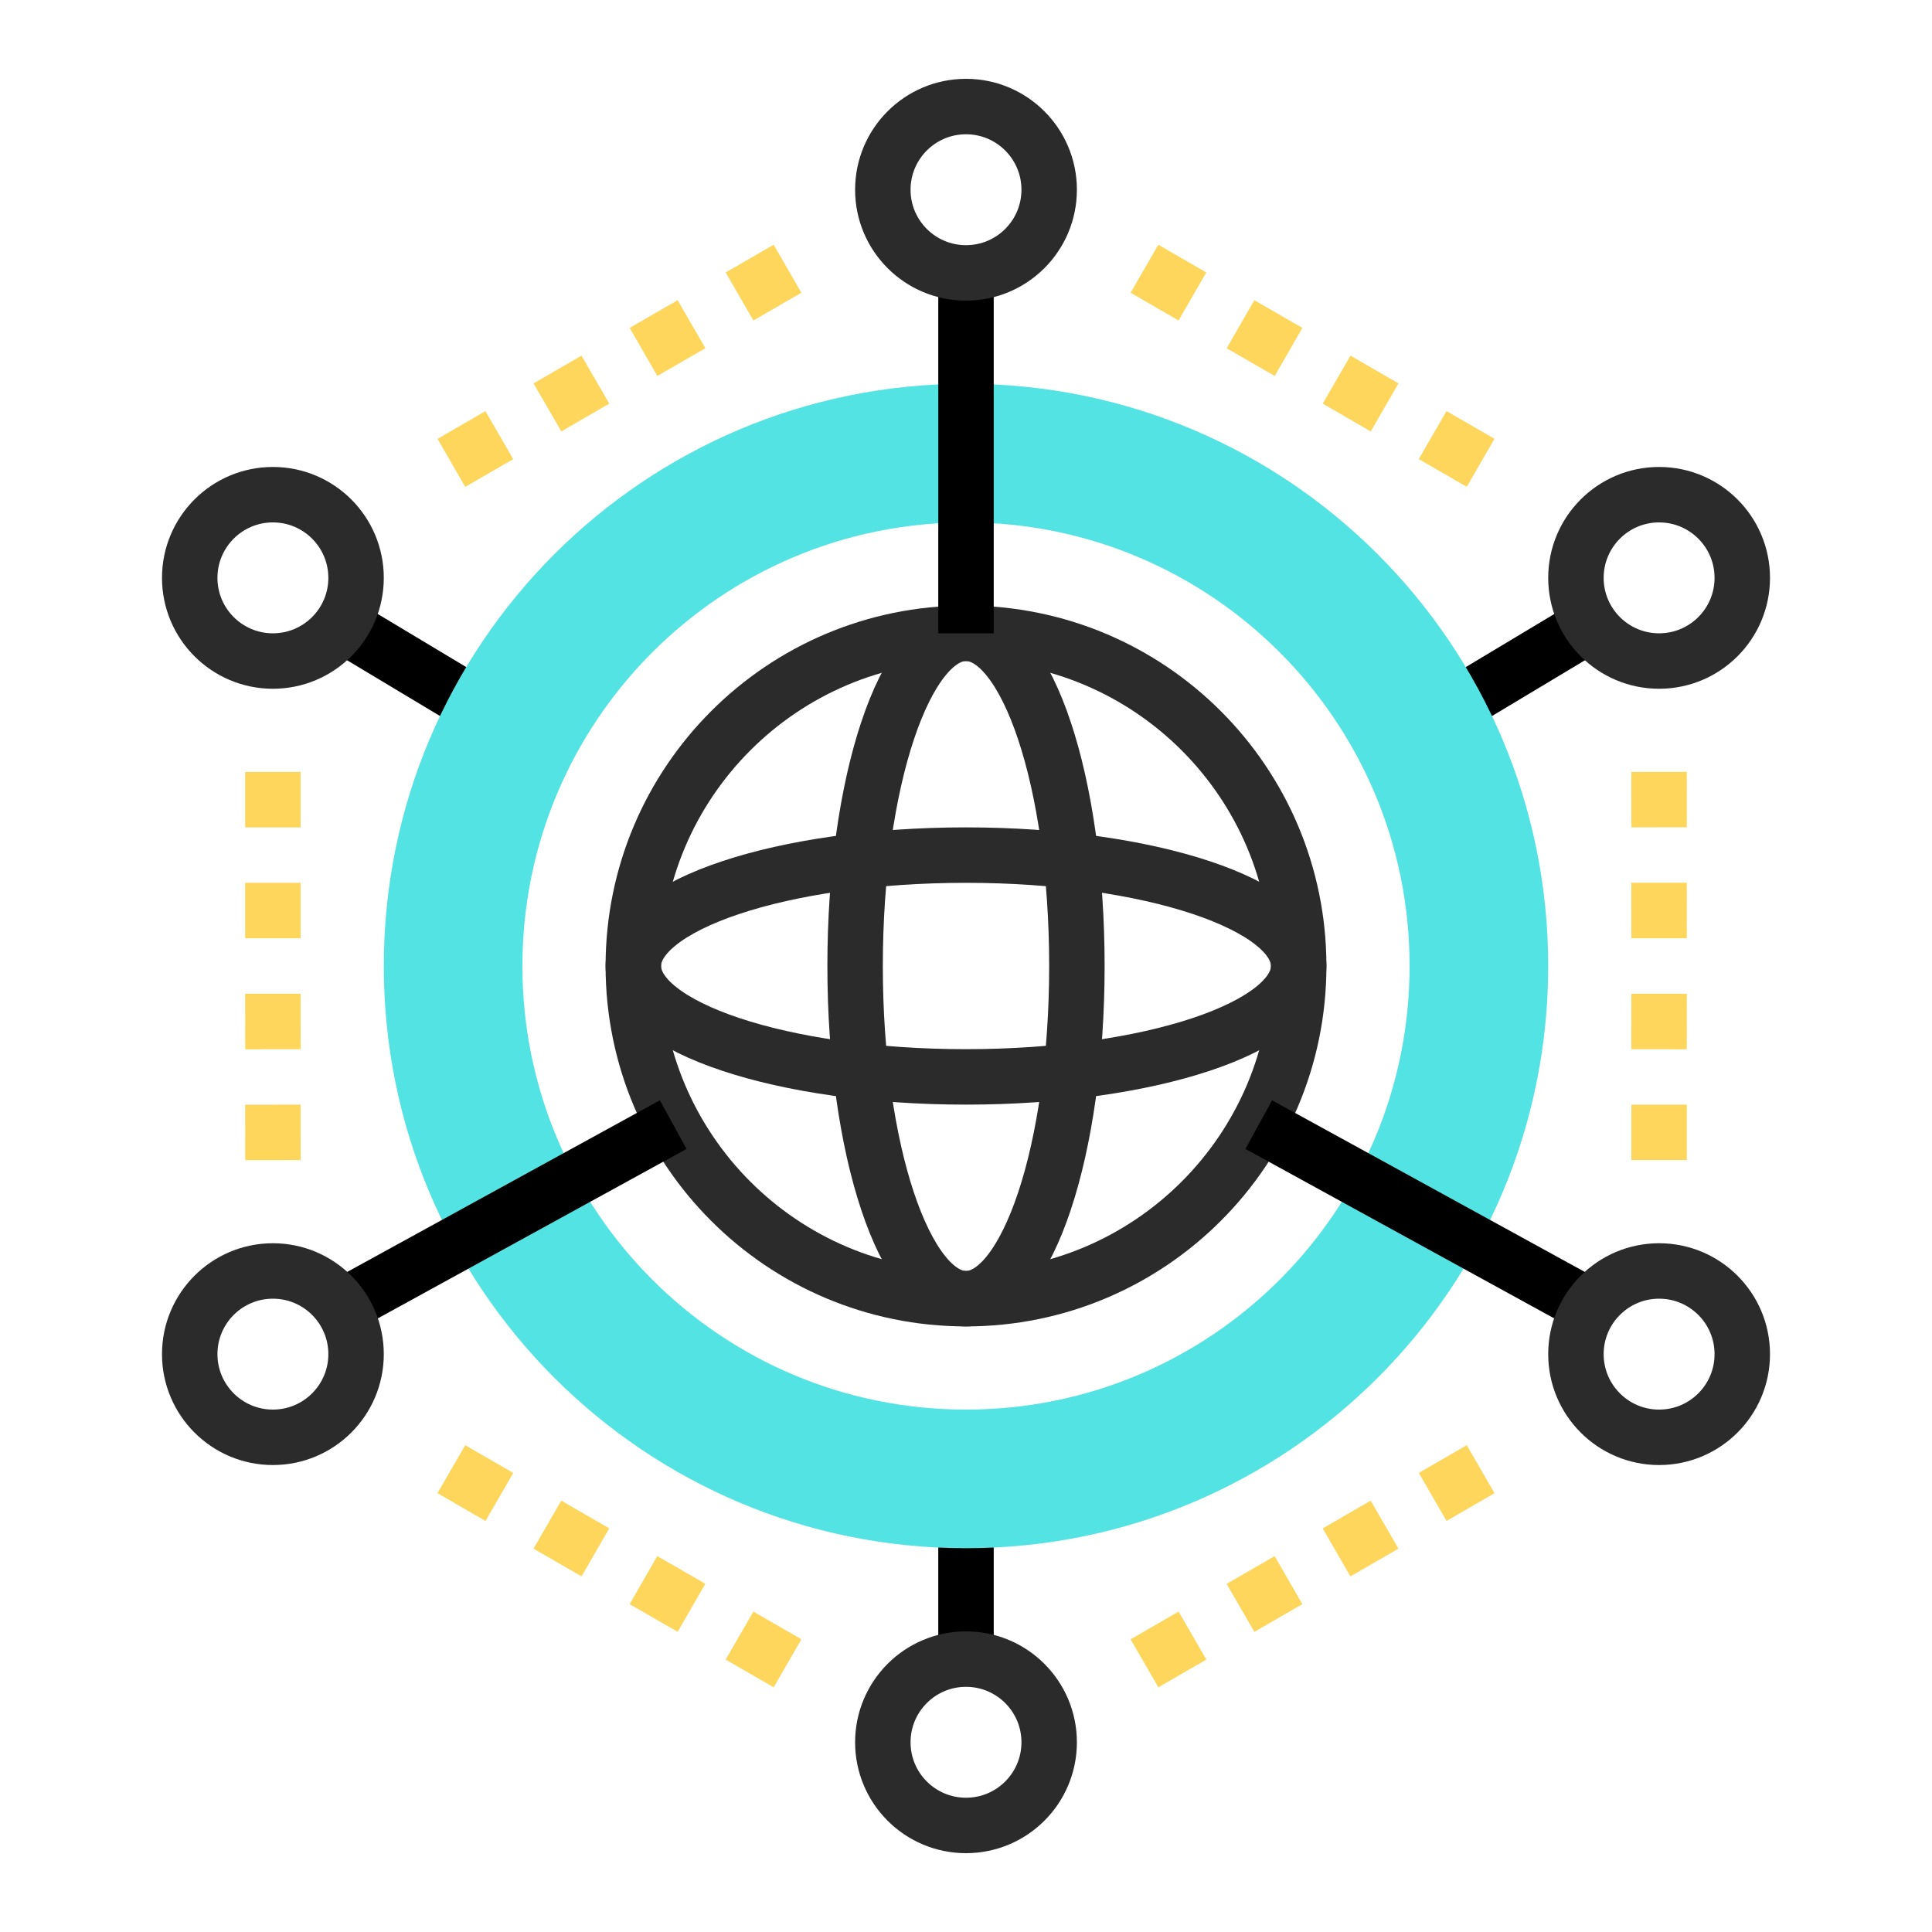 <?xml version="1.0" encoding="UTF-8"?>
<svg width="40px" height="40px" viewBox="0 0 40 40" version="1.1" xmlns="http://www.w3.org/2000/svg" xmlns:xlink="http://www.w3.org/1999/xlink">
    <!-- Generator: Sketch 53.2 (72643) - https://sketchapp.com -->
    <title>oportunidades_40x40</title>
    <desc>Created with Sketch.</desc>
    <g id="oportunidades_40x40" stroke="none" stroke-width="1" fill="none" fill-rule="evenodd">
        <g id="Group-79" transform="translate(3.928, 2.206)">
            <path d="M28.7,10.906 L25.83,12.628" id="Stroke-1" stroke="#000000" stroke-width="1.148"></path>
            <path d="M3.444,10.906 L6.314,12.628" id="Stroke-2" stroke="#000000" stroke-width="1.148"></path>
            <path d="M16.072,32.144 L16.072,29.274" id="Stroke-3" stroke="#000000" stroke-width="1.148"></path>
            <g id="Group-78">
                <path d="M16.072,26.978 C10.998,26.978 6.888,22.868 6.888,17.794 C6.888,12.72 10.998,8.61 16.072,8.61 C21.146,8.61 25.256,12.72 25.256,17.794 C25.256,22.868 21.146,26.978 16.072,26.978 M16.072,5.74 C9.412,5.74 4.018,11.134 4.018,17.794 C4.018,24.454 9.412,29.848 16.072,29.848 C22.732,29.848 28.126,24.454 28.126,17.794 C28.126,11.134 22.732,5.74 16.072,5.74" id="Fill-4" fill="#54E3E3"></path>
                <path d="M22.96,17.794 C22.96,21.598 19.876,24.682 16.072,24.682 C12.268,24.682 9.184,21.598 9.184,17.794 C9.184,13.99 12.268,10.906 16.072,10.906 C19.876,10.906 22.96,13.99 22.96,17.794 Z" id="Stroke-6" stroke="#2B2B2B" stroke-width="1.148"></path>
                <path d="M16.072,15.498 C19.876,15.498 22.96,16.526 22.96,17.794 C22.96,19.062 19.876,20.09 16.072,20.09 C12.268,20.09 9.184,19.062 9.184,17.794 C9.184,16.526 12.268,15.498 16.072,15.498 Z" id="Stroke-8" stroke="#2B2B2B" stroke-width="1.148"></path>
                <path d="M13.776,17.794 C13.776,13.989 14.804,10.906 16.072,10.906 C17.341,10.906 18.368,13.989 18.368,17.794 C18.368,21.598 17.341,24.682 16.072,24.682 C14.804,24.682 13.776,21.598 13.776,17.794 Z" id="Stroke-10" stroke="#2B2B2B" stroke-width="1.148"></path>
                <path d="M16.072,3.444 L16.072,10.906" id="Stroke-12" stroke="#000000" stroke-width="1.148"></path>
                <path d="M3.444,24.682 L10.01,21.078" id="Stroke-14" stroke="#000000" stroke-width="1.148"></path>
                <path d="M22.133,21.078 L28.7,24.682" id="Stroke-16" stroke="#000000" stroke-width="1.148"></path>
                <path d="M1.722,13.776 L1.722,14.925" id="Stroke-18" stroke="#FED65C" stroke-width="1.148"></path>
                <path d="M1.722,16.072 L1.722,17.22" id="Stroke-20" stroke="#FED65C" stroke-width="1.148"></path>
                <path d="M1.722,18.369 L1.723,19.517" id="Stroke-22" stroke="#FED65C" stroke-width="1.148"></path>
                <path d="M1.722,20.665 L1.723,21.813" id="Stroke-24" stroke="#FED65C" stroke-width="1.148"></path>
                <path d="M5.417,28.212 L6.411,28.787" id="Stroke-26" stroke="#FED65C" stroke-width="1.148"></path>
                <path d="M7.405,29.36 L8.399,29.934" id="Stroke-28" stroke="#FED65C" stroke-width="1.148"></path>
                <path d="M9.394,30.509 L10.389,31.082" id="Stroke-30" stroke="#FED65C" stroke-width="1.148"></path>
                <path d="M11.383,31.657 L12.377,32.231" id="Stroke-32" stroke="#FED65C" stroke-width="1.148"></path>
                <path d="M19.767,32.231 L20.761,31.657" id="Stroke-34" stroke="#FED65C" stroke-width="1.148"></path>
                <path d="M21.755,31.083 L22.749,30.509" id="Stroke-36" stroke="#FED65C" stroke-width="1.148"></path>
                <path d="M23.744,29.935 L24.738,29.36" id="Stroke-38" stroke="#FED65C" stroke-width="1.148"></path>
                <path d="M25.734,28.786 L26.727,28.212" id="Stroke-40" stroke="#FED65C" stroke-width="1.148"></path>
                <path d="M30.422,21.812 L30.422,20.664" id="Stroke-42" stroke="#FED65C" stroke-width="1.148"></path>
                <path d="M30.421,19.517 L30.422,18.369" id="Stroke-44" stroke="#FED65C" stroke-width="1.148"></path>
                <path d="M30.422,17.22 L30.421,16.071" id="Stroke-46" stroke="#FED65C" stroke-width="1.148"></path>
                <path d="M30.422,14.923 L30.421,13.775" id="Stroke-48" stroke="#FED65C" stroke-width="1.148"></path>
                <path d="M26.727,7.376 L25.733,6.802" id="Stroke-50" stroke="#FED65C" stroke-width="1.148"></path>
                <path d="M24.739,6.229 L23.745,5.654" id="Stroke-52" stroke="#FED65C" stroke-width="1.148"></path>
                <path d="M22.75,5.08 L21.755,4.507" id="Stroke-54" stroke="#FED65C" stroke-width="1.148"></path>
                <path d="M20.76,3.932 L19.767,3.358" id="Stroke-56" stroke="#FED65C" stroke-width="1.148"></path>
                <path d="M12.377,3.358 L11.383,3.932" id="Stroke-58" stroke="#FED65C" stroke-width="1.148"></path>
                <path d="M10.389,4.506 L9.395,5.08" id="Stroke-60" stroke="#FED65C" stroke-width="1.148"></path>
                <path d="M8.399,5.654 L7.406,6.229" id="Stroke-62" stroke="#FED65C" stroke-width="1.148"></path>
                <path d="M6.41,6.803 L5.417,7.377" id="Stroke-64" stroke="#FED65C" stroke-width="1.148"></path>
                <path d="M17.794,1.722 C17.794,2.673 17.023,3.444 16.072,3.444 C15.121,3.444 14.35,2.673 14.35,1.722 C14.35,0.771 15.121,0 16.072,0 C17.023,0 17.794,0.771 17.794,1.722 Z" id="Stroke-66" stroke="#2B2B2B" stroke-width="1.148"></path>
                <path d="M3.444,9.758 C3.444,10.709 2.673,11.48 1.722,11.48 C0.771,11.48 0,10.709 0,9.758 C0,8.807 0.771,8.036 1.722,8.036 C2.673,8.036 3.444,8.807 3.444,9.758 Z" id="Stroke-68" stroke="#2B2B2B" stroke-width="1.148"></path>
                <path d="M3.444,25.83 C3.444,26.781 2.673,27.552 1.722,27.552 C0.771,27.552 0,26.781 0,25.83 C0,24.879 0.771,24.108 1.722,24.108 C2.673,24.108 3.444,24.879 3.444,25.83 Z" id="Stroke-70" stroke="#2B2B2B" stroke-width="1.148"></path>
                <path d="M32.144,9.758 C32.144,10.709 31.373,11.48 30.422,11.48 C29.471,11.48 28.7,10.709 28.7,9.758 C28.7,8.807 29.471,8.036 30.422,8.036 C31.373,8.036 32.144,8.807 32.144,9.758 Z" id="Stroke-72" stroke="#2B2B2B" stroke-width="1.148"></path>
                <path d="M32.144,25.83 C32.144,26.781 31.373,27.552 30.422,27.552 C29.471,27.552 28.7,26.781 28.7,25.83 C28.7,24.879 29.471,24.108 30.422,24.108 C31.373,24.108 32.144,24.879 32.144,25.83 Z" id="Stroke-74" stroke="#2B2B2B" stroke-width="1.148"></path>
                <path d="M17.794,33.866 C17.794,34.817 17.023,35.588 16.072,35.588 C15.121,35.588 14.35,34.817 14.35,33.866 C14.35,32.915 15.121,32.144 16.072,32.144 C17.023,32.144 17.794,32.915 17.794,33.866 Z" id="Stroke-76" stroke="#2B2B2B" stroke-width="1.148"></path>
            </g>
        </g>
    </g>
</svg>